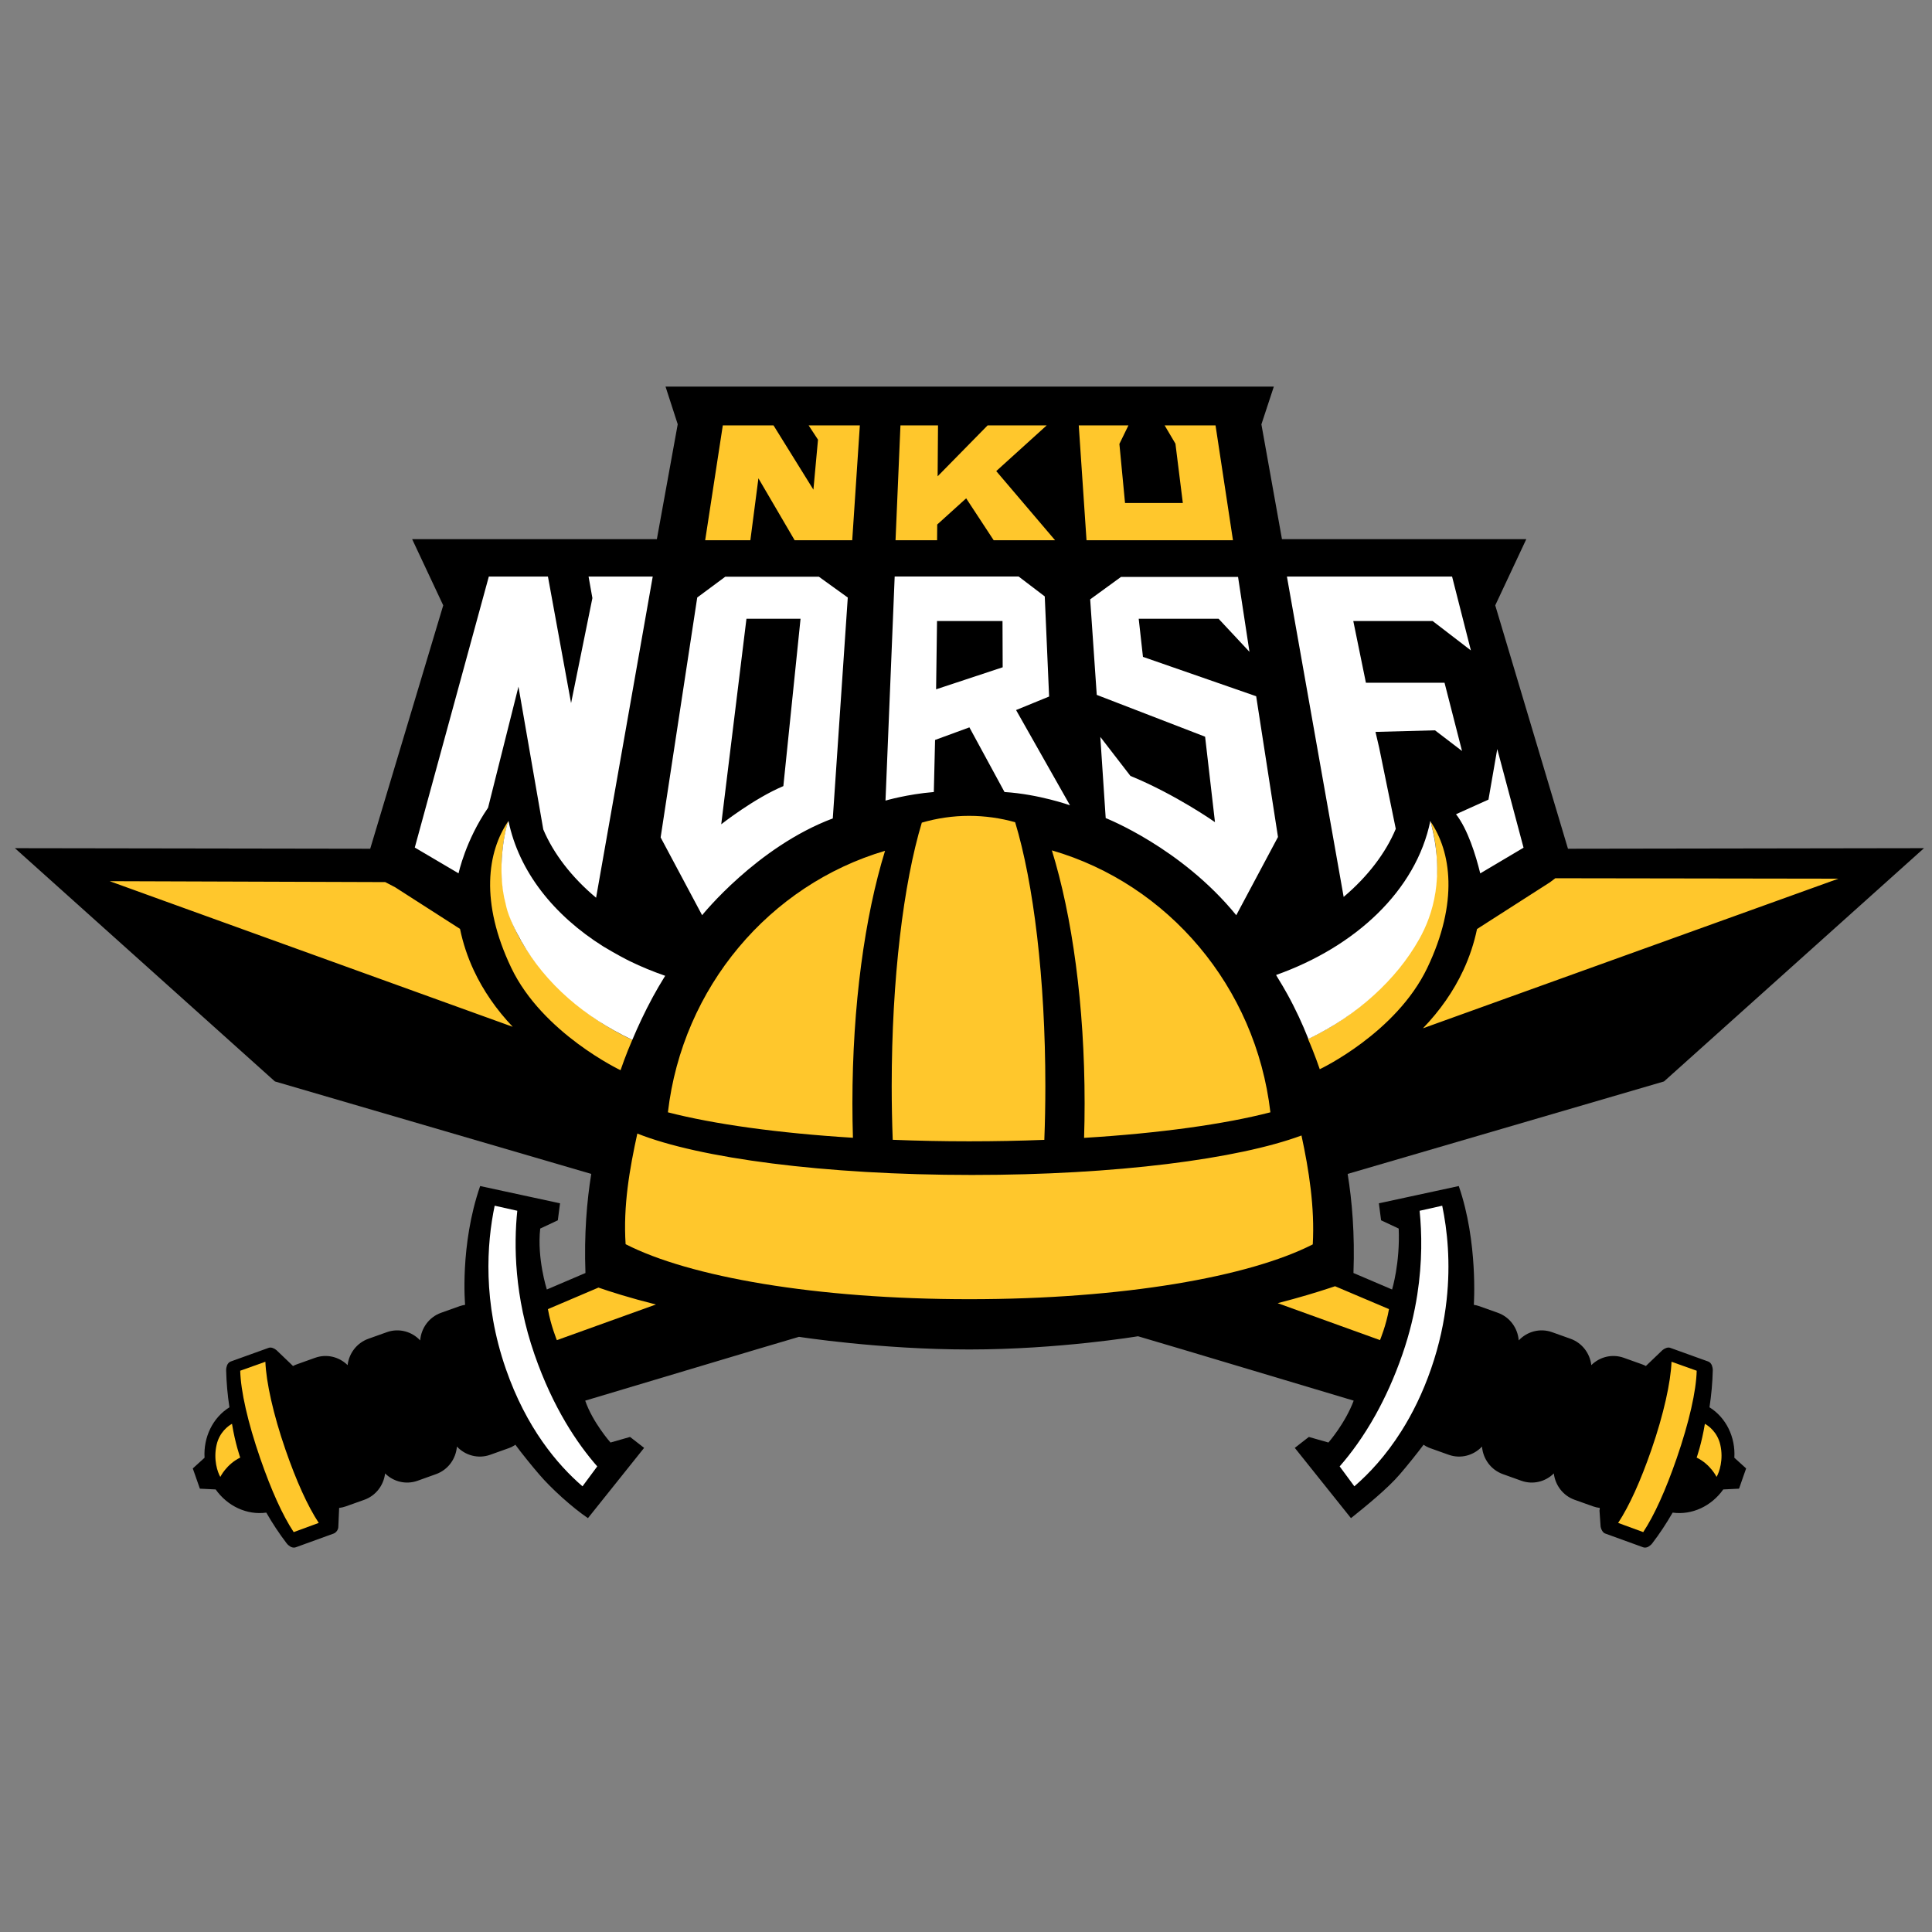 <?xml version="1.0" encoding="UTF-8" standalone="no"?>
<svg width="250px" height="250px" viewBox="0 0 250 250" version="1.1" xmlns="http://www.w3.org/2000/svg" xmlns:xlink="http://www.w3.org/1999/xlink">
    <rect x="0" y="0" width="250" height="250" fill="#808080" stroke="none"/>
    <!-- Generator: Sketch 47.1 (45422) - http://www.bohemiancoding.com/sketch -->
    <title>NKY</title>
    <desc>Created with Sketch.</desc>
    <defs></defs>
    <g id="Page-1" stroke="none" stroke-width="1" fill="none" fill-rule="evenodd">
        <g id="NKY" fill-rule="nonzero">
            <g id="Northern_Kentucky_Norse_logo" transform="translate(0, 48)">
                <g id="Group" transform="translate(125.052, 77.653) scale(-1, 1) rotate(-180) translate(-125.052, -77.653) translate(0.299, 0.523)">
                    <g transform="translate(0.611, 0.743)" id="Shape">
                        <path d="M223.514,13.409 C223.675,16.069 222.451,18.601 220.297,19.936 C220.54,21.531 220.685,23.129 220.723,24.727 C220.726,24.855 220.712,24.981 220.682,25.093 C220.617,25.467 220.412,25.764 220.105,25.871 L215.213,27.632 C214.915,27.742 214.496,27.575 214.209,27.332 L212.509,25.704 C212.498,25.707 212.14,25.344 212.066,25.278 C211.913,25.357 211.758,25.431 211.596,25.489 L209.204,26.343 C207.693,26.881 206.083,26.458 205.006,25.393 C204.826,26.909 203.828,28.263 202.316,28.804 L199.93,29.656 C198.364,30.216 196.688,29.743 195.614,28.591 C195.488,30.172 194.477,31.606 192.908,32.166 L190.521,33.018 C190.281,33.1 190.04,33.16 189.802,33.198 C189.802,33.198 190.368,41.317 187.854,48.566 L177.516,46.332 L177.803,44.133 L180.08,43.065 C180.274,38.603 179.224,35.181 179.224,35.181 L174.227,37.314 C174.413,42.374 174.039,46.684 173.476,50.136 L214.412,62.103 L248.055,92.286 L201.985,92.215 L192.574,123.707 L196.592,132.274 L164.975,132.274 L162.315,147.128 L163.922,152.011 L85.21,152.011 L86.787,147.141 L84.089,132.274 L52.422,132.274 L56.443,123.707 L46.996,92.215 L1.02,92.286 L34.663,62.103 L75.599,50.136 C75.036,46.684 74.661,42.374 74.847,37.314 L69.851,35.181 C69.851,35.181 68.56,39.204 68.995,43.065 L71.272,44.133 L71.559,46.332 L61.221,48.566 C58.57,40.902 59.275,33.198 59.275,33.198 C59.034,33.16 58.794,33.1 58.553,33.018 L56.167,32.166 C54.598,31.606 53.587,30.172 53.461,28.591 C52.387,29.743 50.711,30.216 49.145,29.656 L46.758,28.804 C45.247,28.263 44.249,26.909 44.069,25.393 C42.992,26.458 41.382,26.881 39.87,26.343 L37.478,25.489 C37.317,25.431 37.161,25.357 37.008,25.278 C36.937,25.344 36.576,25.707 36.565,25.704 L34.865,27.332 C34.578,27.575 34.16,27.742 33.862,27.632 L28.969,25.871 C28.663,25.764 28.458,25.467 28.392,25.093 C28.362,24.981 28.349,24.855 28.354,24.727 C28.39,23.129 28.534,21.531 28.778,19.936 C26.624,18.601 25.399,16.069 25.56,13.409 L24.038,12.027 L24.073,11.926 L24.071,11.926 L24.426,10.916 L24.921,9.501 L24.956,9.406 L26.996,9.307 C28.526,7.139 31.049,5.962 33.548,6.309 C34.349,4.913 35.229,3.58 36.194,2.319 C36.273,2.215 36.363,2.13 36.456,2.059 C36.738,1.811 37.082,1.715 37.385,1.83 L42.273,3.602 C42.571,3.706 42.882,4.11 42.869,4.479 L42.975,6.915 C43.268,6.95 43.558,7.013 43.842,7.117 L46.234,7.969 C47.745,8.51 48.74,9.864 48.921,11.38 C49.995,10.312 51.608,9.892 53.119,10.43 L55.505,11.285 C57.074,11.844 58.089,13.278 58.214,14.857 C59.286,13.71 60.961,13.234 62.528,13.794 L64.914,14.646 C65.231,14.758 65.523,14.914 65.794,15.092 C65.805,15.075 65.819,15.059 65.83,15.042 L65.819,15.037 C66.436,14.185 68.06,12.167 68.853,11.263 C70.381,9.463 73.109,6.991 75.17,5.593 L82.438,14.685 C82.438,14.685 80.585,16.135 80.615,16.099 L78.086,15.378 C78.086,15.378 75.771,18 74.817,20.797 L96.873,27.395 L102.477,29.055 C102.477,29.055 112.911,27.419 124.509,27.419 C136.109,27.419 146.349,29.129 146.349,29.129 L152.204,27.395 L174.257,20.797 C173.156,17.853 170.988,15.378 170.988,15.378 L168.46,16.099 C168.49,16.135 166.636,14.685 166.636,14.685 L173.905,5.593 C175.763,7.076 178.696,9.463 180.222,11.263 C181.014,12.167 182.638,14.185 183.256,15.037 L183.245,15.042 C183.259,15.059 183.272,15.075 183.28,15.092 C183.551,14.914 183.844,14.758 184.161,14.646 L186.547,13.794 C188.113,13.234 189.789,13.71 190.86,14.857 C190.986,13.278 192,11.844 193.569,11.285 L195.955,10.43 C197.467,9.892 199.08,10.312 200.154,11.38 C200.334,9.864 201.329,8.51 202.841,7.969 L205.233,7.117 C205.517,7.013 205.807,6.95 206.099,6.915 C206.099,6.617 206.088,6.475 206.053,6.735 L206.209,4.479 C206.277,4.102 206.504,3.706 206.802,3.602 L211.689,1.83 C211.993,1.715 212.337,1.811 212.619,2.059 C212.714,2.13 212.802,2.215 212.881,2.319 C213.846,3.58 214.726,4.913 215.527,6.309 C218.025,5.962 220.548,7.139 222.079,9.307 L224.118,9.406 L224.154,9.501 L224.156,9.501 L224.648,10.916 L225.004,11.926 L225.037,12.027 L223.514,13.409 L223.514,13.409 Z" fill="#000000"></path>
                        <path d="M92.621,3.785 L90.34,18.644 L96.187,18.644 L97.23,10.634 L101.915,18.644 L109.368,18.644 L110.354,3.785 L103.726,3.785 L104.939,5.633 L104.345,12.102 L99.182,3.785 L92.621,3.785 L92.621,3.785 Z M115.608,3.785 L114.972,18.644 L120.349,18.644 L120.366,16.612 L124.112,13.224 L127.67,18.644 L135.614,18.644 L128.003,9.699 L134.533,3.785 L126.888,3.785 L120.418,10.374 L120.469,3.785 L115.608,3.785 L115.608,3.785 Z M138.681,3.785 L139.685,18.644 L158.635,18.644 L156.38,3.785 L149.794,3.785 L151.191,6.153 L152.148,13.83 L144.669,13.83 L143.939,6.183 L145.109,3.785 L138.681,3.785 L138.681,3.785 Z M124.5,54.311 C122.373,54.311 120.32,54.622 118.371,55.19 C116.004,63.039 114.476,75.382 114.476,89.273 C114.476,91.644 114.524,93.965 114.608,96.229 C117.804,96.357 121.108,96.425 124.5,96.425 C127.832,96.425 131.084,96.36 134.225,96.237 C134.313,93.97 134.358,91.644 134.358,89.273 C134.358,75.353 132.825,62.981 130.45,55.135 C128.555,54.603 126.561,54.312 124.5,54.312 L124.5,54.311 Z M64.884,54.968 C62.137,58.95 61.195,65.489 65.243,73.966 C69.291,82.443 79.389,87.224 79.389,87.224 C79.389,87.224 80.07,85.21 80.909,83.298 C73.559,79.895 68.824,74.266 66.747,70.864 C61.971,63.05 64.884,54.968 64.884,54.968 L64.884,54.968 Z M184.148,54.968 C184.148,54.968 187.061,63.05 182.286,70.864 C180.208,74.266 175.695,79.765 168.345,83.17 C169.187,85.082 169.866,87.096 169.866,87.096 C169.866,87.096 179.741,82.443 183.789,73.966 C187.837,65.489 186.895,58.95 184.148,54.968 L184.148,54.968 Z M135.202,58.779 C137.823,67.245 139.439,78.789 139.439,91.511 C139.439,93.019 139.417,94.51 139.37,95.979 C149.137,95.384 157.54,94.21 163.479,92.672 C161.585,76.412 150.224,63.129 135.2,58.777 L135.202,58.779 Z M113.616,58.834 C98.683,63.239 87.403,76.478 85.516,92.672 C91.423,94.199 99.764,95.366 109.459,95.967 C109.415,94.497 109.391,93.012 109.391,91.508 C109.391,78.811 111.002,67.293 113.615,58.834 L113.616,58.834 Z M200.347,62.384 L199.651,62.909 L190.216,68.956 C189.834,70.789 189.242,72.573 188.444,74.286 C187.184,76.992 185.418,79.52 183.22,81.8 L236.98,62.44 L200.347,62.385 L200.347,62.384 Z M13.277,62.764 L19.094,64.868 L65.434,81.608 C63.321,79.38 61.614,76.916 60.39,74.286 C59.589,72.568 58.997,70.777 58.617,68.939 L50.216,63.549 L48.938,62.882 L13.279,62.764 L13.277,62.764 Z M81.56,95.421 C80.557,99.998 79.719,104.772 80.044,109.737 C88.255,113.951 104.597,116.855 124.527,116.855 C144.416,116.855 160.727,113.963 168.962,109.763 C169.227,104.991 168.475,100.181 167.502,95.672 C159.29,98.712 143.522,100.78 124.86,100.78 C105.684,100.78 89.539,98.599 81.56,95.421 L81.56,95.421 Z M171.845,115.178 C171.624,115.254 171.392,115.331 171.14,115.413 C169.514,115.951 167.259,116.639 164.422,117.371 L177.662,122.15 C177.665,122.145 178.466,120.217 178.824,118.139 L171.845,115.178 L171.845,115.178 Z M76.529,115.353 L69.99,118.139 C70.351,120.22 71.147,122.155 71.147,122.155 L83.96,117.542 C80.552,116.682 78.06,115.883 76.529,115.353 L76.529,115.353 Z M33.43,124.951 L30.175,126.111 C30.235,128.717 31.148,132.781 32.764,137.454 C34.199,141.594 35.643,144.802 37.094,146.995 L40.336,145.804 C38.893,143.609 37.439,140.398 36.018,136.293 C34.446,131.749 33.531,127.572 33.43,124.951 L33.43,124.951 Z M215.384,124.951 C215.285,127.572 214.37,131.748 212.795,136.293 C211.374,140.398 209.921,143.609 208.477,145.804 L211.723,146.995 C213.169,144.802 214.615,141.594 216.05,137.453 C217.665,132.781 218.582,128.717 218.642,126.111 L215.384,124.951 L215.384,124.951 Z M29.111,132.982 C29.111,132.982 29.071,133.005 29,133.046 C28.639,133.261 27.505,134.048 27.125,135.67 C26.669,137.614 27.252,139.27 27.599,139.852 C27.599,139.852 28.379,138.228 30.174,137.351 C30.174,137.351 29.524,135.527 29.111,132.982 L29.111,132.982 Z M219.7,132.982 C219.287,135.527 218.637,137.351 218.637,137.351 C220.435,138.228 221.212,139.852 221.212,139.852 C221.556,139.27 222.144,137.614 221.69,135.67 C221.31,134.048 220.175,133.261 219.811,133.045 C219.74,133.004 219.7,132.981 219.7,132.981 L219.7,132.982 Z" fill="#FFC72C" transform="translate(125.128, 75.39) scale(-1, 1) rotate(-180) translate(-125.128, -75.39) "></path>
                        <path d="M114.861,9.713 L113.673,38.707 C113.673,38.707 116.504,37.874 119.926,37.598 L120.088,30.86 L124.53,29.23 L129.074,37.598 C133.511,37.874 137.544,39.313 137.544,39.313 L130.569,26.99 L134.844,25.24 L134.281,12.285 L130.902,9.712 L114.86,9.712 L114.861,9.713 Z M62.343,9.717 L52.763,44.781 C52.763,44.781 58.424,48.126 58.427,48.118 C58.427,48.118 59.334,43.85 62.245,39.631 L66.179,23.966 L69.39,42.438 C70.705,45.557 73.059,48.63 76.224,51.276 L83.553,9.719 L75.25,9.719 L75.746,12.501 L72.987,26.092 L69.993,9.719 L62.344,9.719 L62.343,9.717 Z M165.617,9.717 L167.672,21.316 L167.988,23.099 L172.959,51.17 C176.089,48.523 178.41,45.465 179.703,42.362 L177.555,31.865 L177.077,29.817 L184.777,29.612 L188.275,32.287 L186.011,23.454 L175.838,23.454 L174.204,15.467 L184.468,15.467 L189.422,19.273 L186.988,9.714 L179.411,9.714 L177.429,9.714 L165.62,9.714 L165.617,9.717 Z M92.938,9.739 L89.312,12.427 L84.576,43.471 L89.944,53.537 C89.944,53.537 97.018,44.708 106.853,41.013 L108.792,12.431 L105.055,9.739 L92.938,9.739 L92.938,9.739 Z M144.152,9.76 L140.159,12.666 L141.009,25.028 L155.03,30.439 L156.307,41.495 C156.307,41.495 151.223,37.913 145.365,35.513 L141.47,30.465 L142.166,40.971 C142.166,40.971 151.925,44.782 159.062,53.538 L164.461,43.416 L161.638,25.203 L146.988,20.108 L146.438,15.176 L156.773,15.176 L160.771,19.456 L159.293,9.761 L144.153,9.761 L144.152,9.76 Z M95.681,15.175 L102.681,15.175 L100.456,36.831 C96.651,38.429 92.417,41.773 92.417,41.773 L95.681,15.175 L95.681,15.175 Z M120.341,15.47 L128.814,15.47 L128.836,21.456 L120.221,24.307 L120.341,15.47 L120.341,15.47 Z M192.834,32.033 L191.697,38.58 L187.498,40.47 C189.023,42.426 190.056,45.774 190.633,48.126 L196.237,44.802 L192.833,32.034 L192.834,32.033 Z M64.887,41.335 C64.416,42.411 63.333,47.642 64.511,52.033 L64.613,52.485 C64.947,53.856 65.795,55.557 66.514,56.829 C66.533,56.865 66.552,56.902 66.574,56.94 C68.123,59.658 70.179,62.139 72.655,64.31 C75.044,66.404 77.823,68.209 80.911,69.665 C80.917,69.649 80.927,69.635 80.933,69.618 C81.649,67.922 82.508,66.07 83.517,64.207 C83.538,64.164 83.565,64.121 83.589,64.075 C84.04,63.247 84.522,62.414 85.033,61.592 C85.079,61.521 85.122,61.449 85.165,61.378 C83.585,60.829 82.058,60.205 80.604,59.492 C80.123,59.263 78.699,58.512 77.136,57.568 C70.781,53.569 66.237,47.914 64.887,41.335 L64.887,41.335 Z M184.176,41.335 C182.326,50.342 174.493,57.623 164.218,61.271 C164.24,61.307 164.256,61.347 164.278,61.382 C164.365,61.522 164.442,61.666 164.53,61.805 C164.932,62.458 165.315,63.106 165.67,63.751 C166.761,65.725 167.629,67.636 168.318,69.362 C168.343,69.425 168.373,69.487 168.395,69.55 C171.604,68.01 174.467,66.089 176.903,63.857 C179.289,61.673 181.223,59.32 182.737,56.633 C184.484,53.528 186.133,48.529 184.176,41.335 L184.176,41.335 Z M63.1,91.129 C62.067,96.078 61.549,103.602 64.539,112.226 C67.196,119.9 71.231,124.653 74.465,127.439 L76.374,124.861 C73.816,121.947 70.652,117.298 68.247,110.353 C65.653,102.862 65.564,96.266 66.026,91.782 L63.1,91.129 L63.1,91.129 Z M185.712,91.129 L182.786,91.786 C183.081,94.648 183.148,98.369 182.487,102.638 C182.11,105.052 181.503,107.644 180.565,110.353 C179.513,113.395 178.31,115.999 177.08,118.209 C175.503,121.038 173.877,123.223 172.441,124.861 L174.342,127.439 C176.239,125.805 178.409,123.493 180.415,120.317 C181.834,118.075 183.173,115.402 184.272,112.226 C185.357,109.096 185.976,106.115 186.279,103.346 C186.815,98.482 186.37,94.28 185.711,91.129 L185.712,91.129 Z" fill="#FFFFFF" transform="translate(124.5, 68.575) scale(-1, 1) rotate(-180) translate(-124.5, -68.575) "></path>
                    </g>
                </g>
            </g>
        </g>
    </g>
</svg>